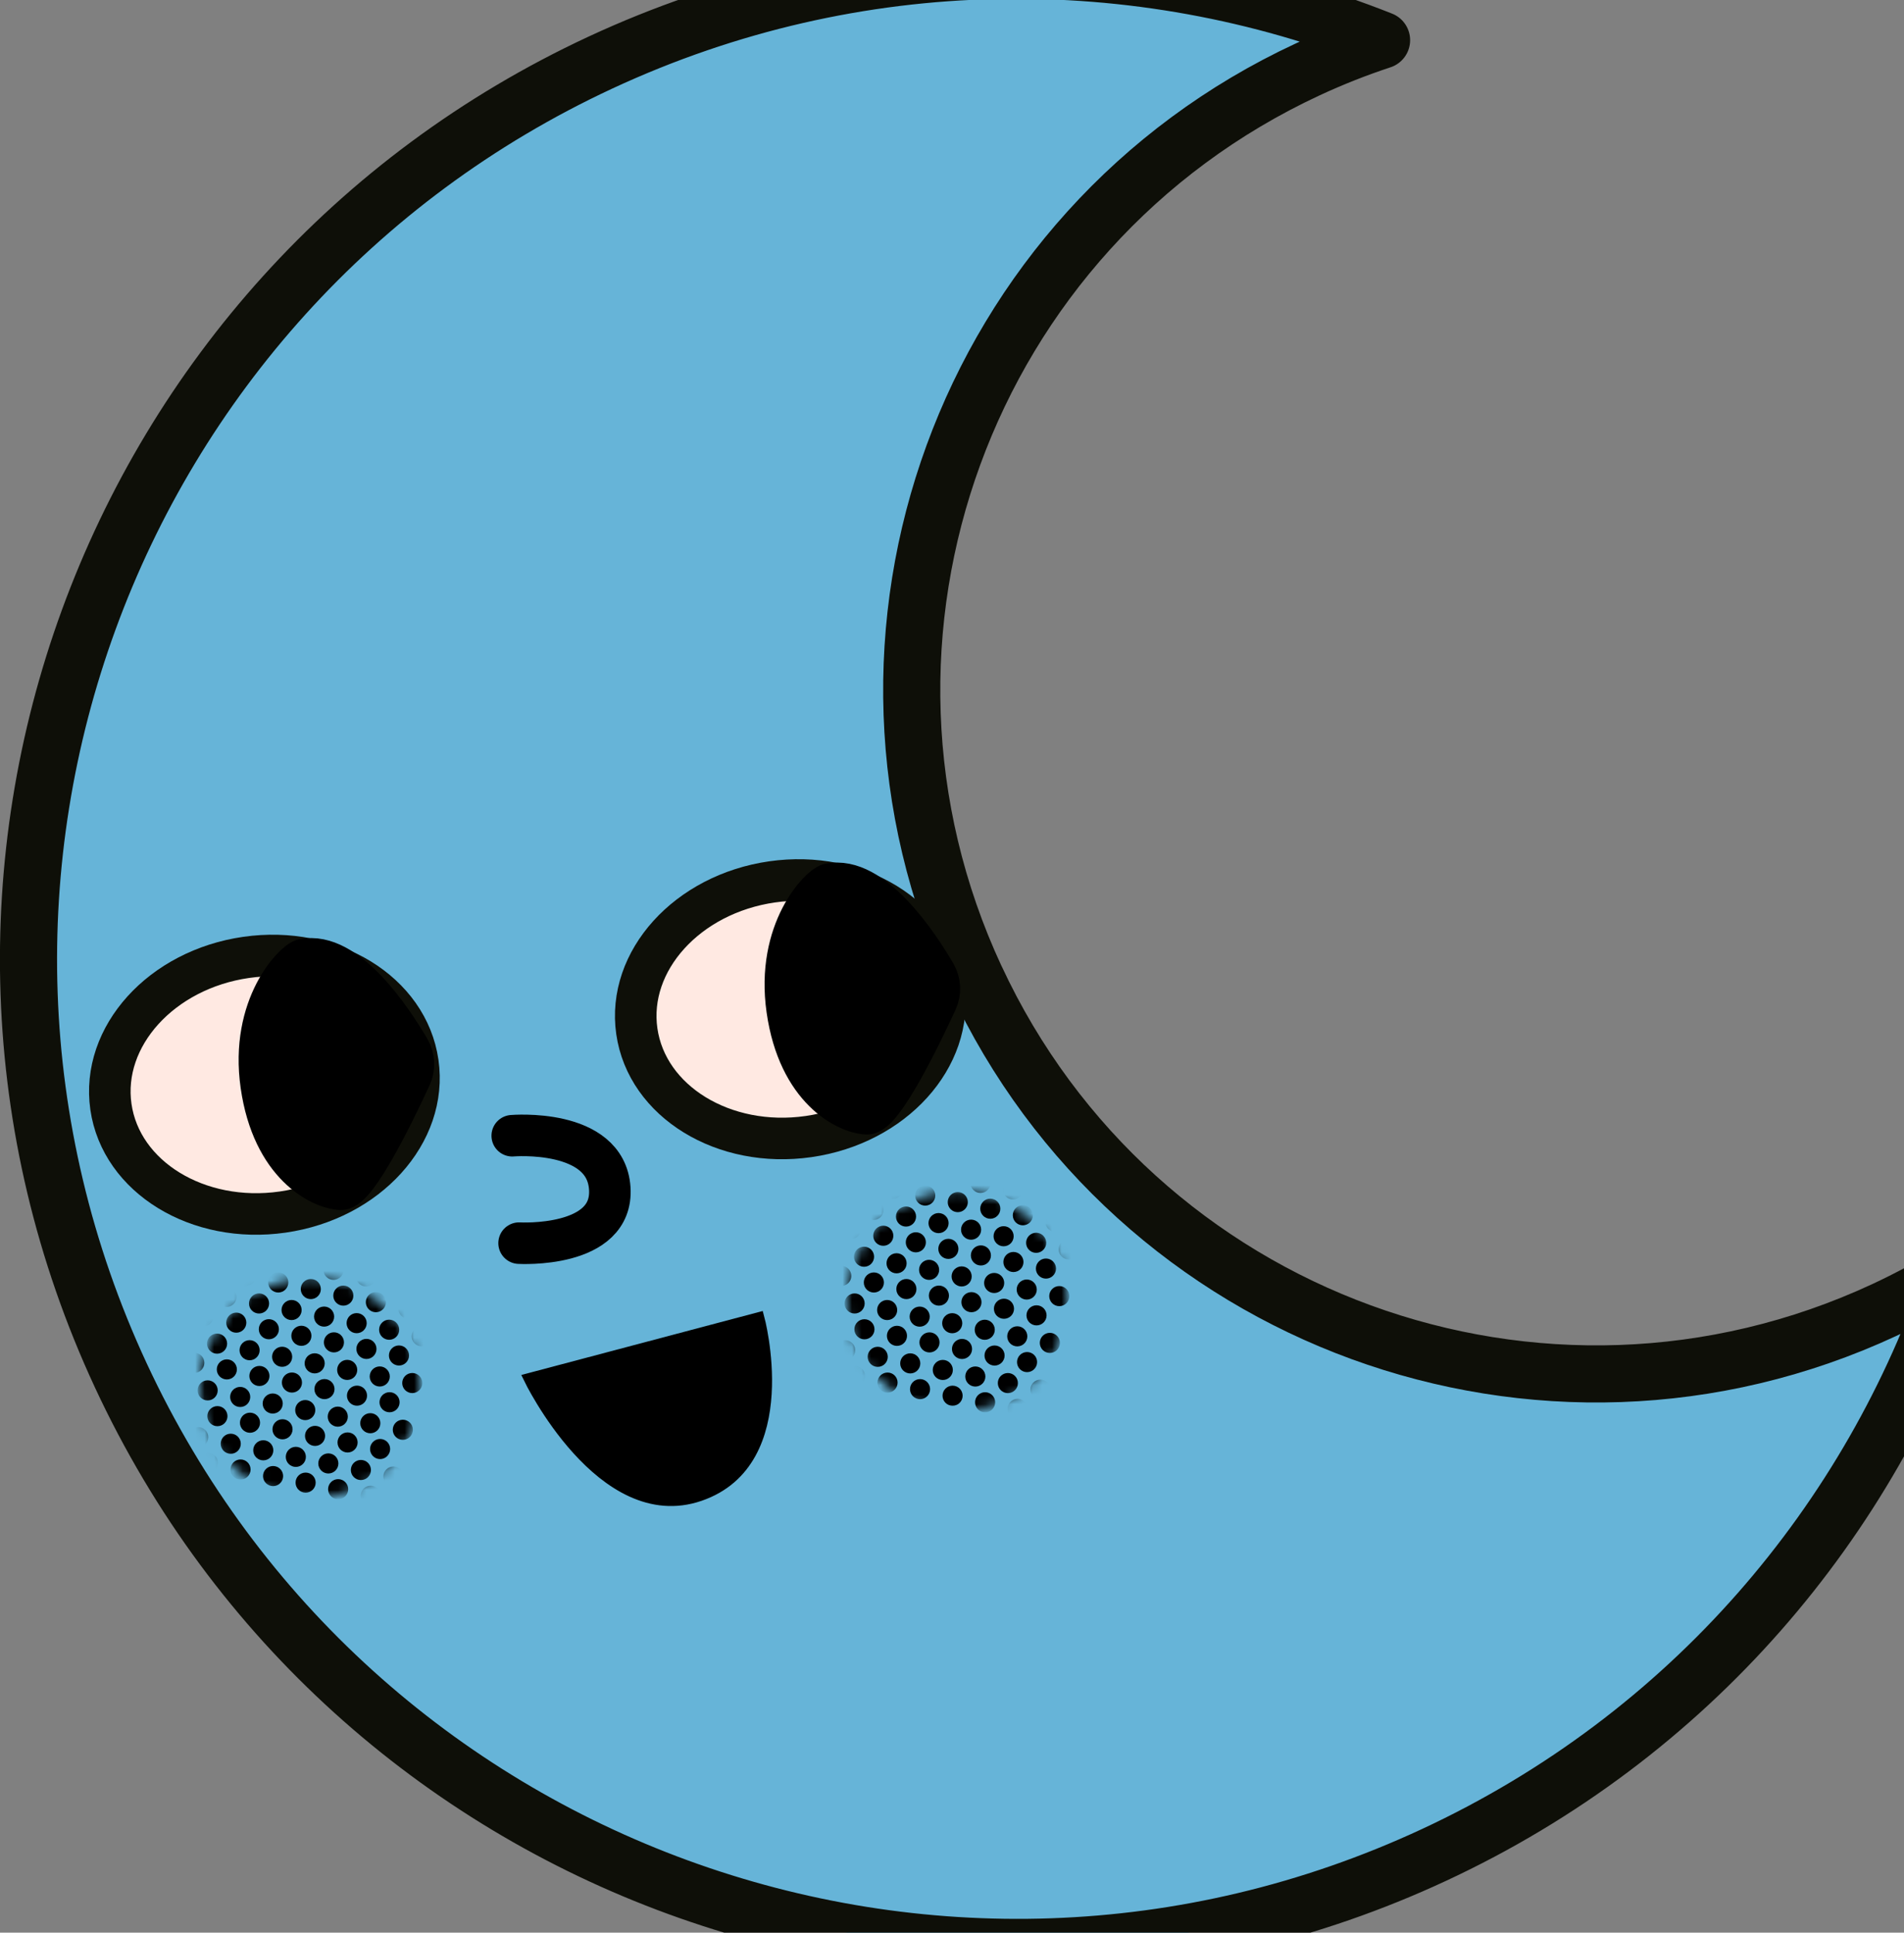 <svg width="200" height="203" viewBox="0 0 200 203" fill="none" xmlns="http://www.w3.org/2000/svg">
<rect x="0" y="0" width="200" height="203" fill="#808080" stroke="none"/>
<path d="M102.482 102.737C85.754 66.753 101.365 24.026 137.349 7.297C139.911 6.106 142.503 5.085 145.122 4.22C119.538 -5.927 90 -5.944 63.072 6.573C11.079 30.743 -11.476 92.486 12.694 144.478C36.864 196.471 98.607 219.026 150.599 194.856C177.528 182.339 196.552 159.745 205.289 133.646C202.941 135.086 200.484 136.413 197.927 137.604C161.942 154.333 119.215 138.722 102.487 102.737H102.482Z" fill="#66B4D8" stroke="#0E0F08" stroke-width="6" stroke-linecap="round" stroke-linejoin="round"/>
<path d="M29.693 127.314C38.598 126.036 44.956 119.011 43.896 111.624C42.835 104.237 34.757 99.286 25.853 100.564C16.949 101.842 10.59 108.867 11.651 116.254C12.711 123.64 20.789 128.592 29.693 127.314Z" fill="#FFE9E2" stroke="#0E0F08" stroke-width="4.364" stroke-linecap="round" stroke-linejoin="round"/>
<path d="M31.854 100.799C30.981 100.978 26.241 105.618 27.442 113.989C28.642 122.364 33.691 124.808 35.791 124.921C37.467 125.013 41.56 116.516 43.149 113.068C43.564 112.164 43.516 111.095 43.009 110.226C41.172 107.084 36.402 99.857 31.85 100.799H31.854Z" fill="black" stroke="black" stroke-width="4.364" stroke-linecap="round" stroke-linejoin="round"/>
<path d="M84.936 119.383C93.84 118.104 100.198 111.08 99.138 103.693C98.077 96.306 89.999 91.355 81.095 92.633C72.191 93.911 65.832 100.936 66.893 108.322C67.953 115.709 76.031 120.661 84.936 119.383Z" fill="#FFE9E2" stroke="#0E0F08" stroke-width="4.364" stroke-linecap="round" stroke-linejoin="round"/>
<path d="M87.1 92.87C86.227 93.048 81.487 97.688 82.688 106.059C83.888 114.434 88.937 116.878 91.037 116.991C92.713 117.083 96.806 108.586 98.395 105.138C98.81 104.234 98.762 103.165 98.255 102.297C96.418 99.154 91.648 91.927 87.096 92.87H87.1Z" fill="black" stroke="black" stroke-width="4.364" stroke-linecap="round" stroke-linejoin="round"/>
<path d="M55.535 144.784L79.736 138.372C79.736 138.372 83.873 153.56 73.525 157.126C63.177 160.692 55.535 144.784 55.535 144.784Z" fill="black" stroke="black" stroke-width="1.091" stroke-miterlimit="10"/>
<path d="M53.807 119.296C53.807 119.296 63.618 118.462 64.05 124.808C64.482 131.154 54.527 130.578 54.527 130.578" stroke="black" stroke-width="4.364" stroke-linecap="round" stroke-linejoin="round"/>
<mask id="mask0_1294_468" style="mask-type:luminance" maskUnits="userSpaceOnUse" x="21" y="134" width="24" height="24">
<path d="M32.589 157.414C38.986 157.414 44.172 152.228 44.172 145.831C44.172 139.434 38.986 134.248 32.589 134.248C26.192 134.248 21.006 139.434 21.006 145.831C21.006 152.228 26.192 157.414 32.589 157.414Z" fill="white"/>
</mask>
<g mask="url(#mask0_1294_468)">
<path d="M35.035 134.44C35.618 134.44 36.091 133.967 36.091 133.384C36.091 132.801 35.618 132.328 35.035 132.328C34.451 132.328 33.978 132.801 33.978 133.384C33.978 133.967 34.451 134.44 35.035 134.44Z" fill="black"/>
<path d="M38.453 135.13C39.036 135.13 39.509 134.657 39.509 134.074C39.509 133.49 39.036 133.018 38.453 133.018C37.869 133.018 37.397 133.49 37.397 134.074C37.397 134.657 37.869 135.13 38.453 135.13Z" fill="black"/>
<path d="M41.871 135.819C42.454 135.819 42.927 135.346 42.927 134.763C42.927 134.18 42.454 133.707 41.871 133.707C41.287 133.707 40.815 134.18 40.815 134.763C40.815 135.346 41.287 135.819 41.871 135.819Z" fill="black"/>
<path d="M22.392 134.388C22.975 134.388 23.448 133.915 23.448 133.332C23.448 132.749 22.975 132.276 22.392 132.276C21.809 132.276 21.336 132.749 21.336 133.332C21.336 133.915 21.809 134.388 22.392 134.388Z" fill="black"/>
<path d="M25.808 135.077C26.391 135.077 26.864 134.604 26.864 134.021C26.864 133.438 26.391 132.965 25.808 132.965C25.225 132.965 24.752 133.438 24.752 134.021C24.752 134.604 25.225 135.077 25.808 135.077Z" fill="black"/>
<path d="M29.23 135.767C29.813 135.767 30.286 135.294 30.286 134.711C30.286 134.127 29.813 133.655 29.23 133.655C28.647 133.655 28.174 134.127 28.174 134.711C28.174 135.294 28.647 135.767 29.23 135.767Z" fill="black"/>
<path d="M32.648 136.457C33.231 136.457 33.704 135.984 33.704 135.401C33.704 134.817 33.231 134.344 32.648 134.344C32.065 134.344 31.592 134.817 31.592 135.401C31.592 135.984 32.065 136.457 32.648 136.457Z" fill="black"/>
<path d="M36.064 137.146C36.647 137.146 37.12 136.673 37.12 136.09C37.12 135.507 36.647 135.034 36.064 135.034C35.481 135.034 35.008 135.507 35.008 136.09C35.008 136.673 35.481 137.146 36.064 137.146Z" fill="black"/>
<path d="M39.482 137.836C40.065 137.836 40.538 137.363 40.538 136.78C40.538 136.196 40.065 135.723 39.482 135.723C38.899 135.723 38.426 136.196 38.426 136.78C38.426 137.363 38.899 137.836 39.482 137.836Z" fill="black"/>
<path d="M42.902 138.525C43.485 138.525 43.958 138.052 43.958 137.469C43.958 136.886 43.485 136.413 42.902 136.413C42.319 136.413 41.846 136.886 41.846 137.469C41.846 138.052 42.319 138.525 42.902 138.525Z" fill="black"/>
<path d="M23.794 137.281C24.378 137.281 24.851 136.808 24.851 136.225C24.851 135.642 24.378 135.169 23.794 135.169C23.211 135.169 22.738 135.642 22.738 136.225C22.738 136.808 23.211 137.281 23.794 137.281Z" fill="black"/>
<path d="M27.21 137.971C27.794 137.971 28.267 137.498 28.267 136.915C28.267 136.332 27.794 135.859 27.21 135.859C26.627 135.859 26.154 136.332 26.154 136.915C26.154 137.498 26.627 137.971 27.21 137.971Z" fill="black"/>
<path d="M30.628 138.66C31.212 138.66 31.685 138.188 31.685 137.604C31.685 137.021 31.212 136.548 30.628 136.548C30.045 136.548 29.572 137.021 29.572 137.604C29.572 138.188 30.045 138.66 30.628 138.66Z" fill="black"/>
<path d="M34.044 139.35C34.628 139.35 35.101 138.877 35.101 138.294C35.101 137.71 34.628 137.238 34.044 137.238C33.461 137.238 32.988 137.71 32.988 138.294C32.988 138.877 33.461 139.35 34.044 139.35Z" fill="black"/>
<path d="M37.462 140.04C38.046 140.04 38.519 139.567 38.519 138.984C38.519 138.4 38.046 137.927 37.462 137.927C36.879 137.927 36.406 138.4 36.406 138.984C36.406 139.567 36.879 140.04 37.462 140.04Z" fill="black"/>
<path d="M40.878 140.729C41.462 140.729 41.935 140.256 41.935 139.673C41.935 139.09 41.462 138.617 40.878 138.617C40.295 138.617 39.822 139.09 39.822 139.673C39.822 140.256 40.295 140.729 40.878 140.729Z" fill="black"/>
<path d="M44.296 141.419C44.88 141.419 45.353 140.946 45.353 140.363C45.353 139.779 44.88 139.306 44.296 139.306C43.713 139.306 43.24 139.779 43.24 140.363C43.24 140.946 43.713 141.419 44.296 141.419Z" fill="black"/>
<path d="M21.402 139.298C21.985 139.298 22.458 138.825 22.458 138.242C22.458 137.658 21.985 137.186 21.402 137.186C20.819 137.186 20.346 137.658 20.346 138.242C20.346 138.825 20.819 139.298 21.402 139.298Z" fill="black"/>
<path d="M24.82 139.987C25.403 139.987 25.876 139.514 25.876 138.931C25.876 138.348 25.403 137.875 24.82 137.875C24.236 137.875 23.764 138.348 23.764 138.931C23.764 139.514 24.236 139.987 24.82 139.987Z" fill="black"/>
<path d="M28.242 140.677C28.825 140.677 29.298 140.204 29.298 139.621C29.298 139.037 28.825 138.564 28.242 138.564C27.658 138.564 27.186 139.037 27.186 139.621C27.186 140.204 27.658 140.677 28.242 140.677Z" fill="black"/>
<path d="M31.658 141.367C32.241 141.367 32.714 140.894 32.714 140.31C32.714 139.727 32.241 139.254 31.658 139.254C31.074 139.254 30.602 139.727 30.602 140.31C30.602 140.894 31.074 141.367 31.658 141.367Z" fill="black"/>
<path d="M35.076 142.056C35.659 142.056 36.132 141.583 36.132 141C36.132 140.416 35.659 139.944 35.076 139.944C34.492 139.944 34.02 140.416 34.02 141C34.02 141.583 34.492 142.056 35.076 142.056Z" fill="black"/>
<path d="M38.492 142.746C39.075 142.746 39.548 142.273 39.548 141.689C39.548 141.106 39.075 140.633 38.492 140.633C37.908 140.633 37.435 141.106 37.435 141.689C37.435 142.273 37.908 142.746 38.492 142.746Z" fill="black"/>
<path d="M41.91 143.435C42.493 143.435 42.966 142.962 42.966 142.379C42.966 141.796 42.493 141.323 41.91 141.323C41.326 141.323 40.853 141.796 40.853 142.379C40.853 142.962 41.326 143.435 41.91 143.435Z" fill="black"/>
<path d="M22.802 142.191C23.386 142.191 23.858 141.719 23.858 141.135C23.858 140.552 23.386 140.079 22.802 140.079C22.219 140.079 21.746 140.552 21.746 141.135C21.746 141.719 22.219 142.191 22.802 142.191Z" fill="black"/>
<path d="M26.218 142.881C26.802 142.881 27.274 142.408 27.274 141.825C27.274 141.242 26.802 140.769 26.218 140.769C25.635 140.769 25.162 141.242 25.162 141.825C25.162 142.408 25.635 142.881 26.218 142.881Z" fill="black"/>
<path d="M29.636 143.57C30.22 143.57 30.692 143.098 30.692 142.514C30.692 141.931 30.22 141.458 29.636 141.458C29.053 141.458 28.58 141.931 28.58 142.514C28.58 143.098 29.053 143.57 29.636 143.57Z" fill="black"/>
<path d="M33.054 144.26C33.638 144.26 34.11 143.787 34.11 143.204C34.11 142.621 33.638 142.148 33.054 142.148C32.471 142.148 31.998 142.621 31.998 143.204C31.998 143.787 32.471 144.26 33.054 144.26Z" fill="black"/>
<path d="M36.47 144.95C37.054 144.95 37.526 144.477 37.526 143.893C37.526 143.31 37.054 142.837 36.47 142.837C35.887 142.837 35.414 143.31 35.414 143.893C35.414 144.477 35.887 144.95 36.47 144.95Z" fill="black"/>
<path d="M39.89 145.639C40.474 145.639 40.946 145.166 40.946 144.583C40.946 144 40.474 143.527 39.89 143.527C39.307 143.527 38.834 144 38.834 144.583C38.834 145.166 39.307 145.639 39.89 145.639Z" fill="black"/>
<path d="M43.306 146.329C43.889 146.329 44.362 145.856 44.362 145.273C44.362 144.689 43.889 144.217 43.306 144.217C42.723 144.217 42.25 144.689 42.25 145.273C42.25 145.856 42.723 146.329 43.306 146.329Z" fill="black"/>
<path d="M20.41 144.208C20.993 144.208 21.466 143.735 21.466 143.152C21.466 142.568 20.993 142.095 20.41 142.095C19.826 142.095 19.354 142.568 19.354 143.152C19.354 143.735 19.826 144.208 20.41 144.208Z" fill="black"/>
<path d="M23.828 144.897C24.411 144.897 24.884 144.424 24.884 143.841C24.884 143.258 24.411 142.785 23.828 142.785C23.244 142.785 22.771 143.258 22.771 143.841C22.771 144.424 23.244 144.897 23.828 144.897Z" fill="black"/>
<path d="M27.25 145.587C27.833 145.587 28.306 145.114 28.306 144.531C28.306 143.947 27.833 143.475 27.25 143.475C26.666 143.475 26.193 143.947 26.193 144.531C26.193 145.114 26.666 145.587 27.25 145.587Z" fill="black"/>
<path d="M30.666 146.276C31.249 146.276 31.722 145.804 31.722 145.22C31.722 144.637 31.249 144.164 30.666 144.164C30.082 144.164 29.609 144.637 29.609 145.22C29.609 145.804 30.082 146.276 30.666 146.276Z" fill="black"/>
<path d="M34.084 146.966C34.667 146.966 35.14 146.493 35.14 145.91C35.14 145.327 34.667 144.854 34.084 144.854C33.5 144.854 33.027 145.327 33.027 145.91C33.027 146.493 33.5 146.966 34.084 146.966Z" fill="black"/>
<path d="M37.499 147.655C38.083 147.655 38.556 147.182 38.556 146.599C38.556 146.016 38.083 145.543 37.499 145.543C36.916 145.543 36.443 146.016 36.443 146.599C36.443 147.182 36.916 147.655 37.499 147.655Z" fill="black"/>
<path d="M40.919 148.345C41.503 148.345 41.976 147.872 41.976 147.289C41.976 146.706 41.503 146.233 40.919 146.233C40.336 146.233 39.863 146.706 39.863 147.289C39.863 147.872 40.336 148.345 40.919 148.345Z" fill="black"/>
<path d="M21.812 147.101C22.395 147.101 22.868 146.628 22.868 146.045C22.868 145.462 22.395 144.989 21.812 144.989C21.229 144.989 20.756 145.462 20.756 146.045C20.756 146.628 21.229 147.101 21.812 147.101Z" fill="black"/>
<path d="M25.23 147.791C25.813 147.791 26.286 147.318 26.286 146.735C26.286 146.151 25.813 145.678 25.23 145.678C24.647 145.678 24.174 146.151 24.174 146.735C24.174 147.318 24.647 147.791 25.23 147.791Z" fill="black"/>
<path d="M28.646 148.481C29.229 148.481 29.702 148.008 29.702 147.424C29.702 146.841 29.229 146.368 28.646 146.368C28.063 146.368 27.59 146.841 27.59 147.424C27.59 148.008 28.063 148.481 28.646 148.481Z" fill="black"/>
<path d="M32.064 149.17C32.647 149.17 33.12 148.697 33.12 148.114C33.12 147.53 32.647 147.058 32.064 147.058C31.481 147.058 31.008 147.53 31.008 148.114C31.008 148.697 31.481 149.17 32.064 149.17Z" fill="black"/>
<path d="M35.48 149.859C36.063 149.859 36.536 149.387 36.536 148.803C36.536 148.22 36.063 147.747 35.48 147.747C34.897 147.747 34.424 148.22 34.424 148.803C34.424 149.387 34.897 149.859 35.48 149.859Z" fill="black"/>
<path d="M38.898 150.549C39.481 150.549 39.954 150.076 39.954 149.493C39.954 148.91 39.481 148.437 38.898 148.437C38.315 148.437 37.842 148.91 37.842 149.493C37.842 150.076 38.315 150.549 38.898 150.549Z" fill="black"/>
<path d="M42.314 151.239C42.897 151.239 43.37 150.766 43.37 150.182C43.37 149.599 42.897 149.126 42.314 149.126C41.731 149.126 41.258 149.599 41.258 150.182C41.258 150.766 41.731 151.239 42.314 151.239Z" fill="black"/>
<path d="M22.837 149.807C23.421 149.807 23.894 149.334 23.894 148.751C23.894 148.167 23.421 147.695 22.837 147.695C22.254 147.695 21.781 148.167 21.781 148.751C21.781 149.334 22.254 149.807 22.837 149.807Z" fill="black"/>
<path d="M26.259 150.497C26.843 150.497 27.316 150.024 27.316 149.44C27.316 148.857 26.843 148.384 26.259 148.384C25.676 148.384 25.203 148.857 25.203 149.44C25.203 150.024 25.676 150.497 26.259 150.497Z" fill="black"/>
<path d="M29.675 151.187C30.259 151.187 30.732 150.714 30.732 150.13C30.732 149.547 30.259 149.074 29.675 149.074C29.092 149.074 28.619 149.547 28.619 150.13C28.619 150.714 29.092 151.187 29.675 151.187Z" fill="black"/>
<path d="M33.093 151.88C33.677 151.88 34.15 151.408 34.15 150.824C34.15 150.241 33.677 149.768 33.093 149.768C32.51 149.768 32.037 150.241 32.037 150.824C32.037 151.408 32.51 151.88 33.093 151.88Z" fill="black"/>
<path d="M36.509 152.57C37.093 152.57 37.566 152.097 37.566 151.514C37.566 150.93 37.093 150.458 36.509 150.458C35.926 150.458 35.453 150.93 35.453 151.514C35.453 152.097 35.926 152.57 36.509 152.57Z" fill="black"/>
<path d="M39.927 153.26C40.511 153.26 40.983 152.787 40.983 152.203C40.983 151.62 40.511 151.147 39.927 151.147C39.344 151.147 38.871 151.62 38.871 152.203C38.871 152.787 39.344 153.26 39.927 153.26Z" fill="black"/>
<path d="M20.822 152.015C21.405 152.015 21.878 151.543 21.878 150.959C21.878 150.376 21.405 149.903 20.822 149.903C20.238 149.903 19.766 150.376 19.766 150.959C19.766 151.543 20.238 152.015 20.822 152.015Z" fill="black"/>
<path d="M24.238 152.705C24.821 152.705 25.294 152.232 25.294 151.649C25.294 151.066 24.821 150.593 24.238 150.593C23.654 150.593 23.182 151.066 23.182 151.649C23.182 152.232 23.654 152.705 24.238 152.705Z" fill="black"/>
<path d="M27.656 153.395C28.239 153.395 28.712 152.922 28.712 152.338C28.712 151.755 28.239 151.282 27.656 151.282C27.073 151.282 26.6 151.755 26.6 152.338C26.6 152.922 27.073 153.395 27.656 153.395Z" fill="black"/>
<path d="M31.074 154.084C31.657 154.084 32.13 153.611 32.13 153.028C32.13 152.445 31.657 151.972 31.074 151.972C30.49 151.972 30.018 152.445 30.018 153.028C30.018 153.611 30.49 154.084 31.074 154.084Z" fill="black"/>
<path d="M34.49 154.774C35.073 154.774 35.546 154.301 35.546 153.718C35.546 153.134 35.073 152.662 34.49 152.662C33.907 152.662 33.434 153.134 33.434 153.718C33.434 154.301 33.907 154.774 34.49 154.774Z" fill="black"/>
<path d="M37.91 155.463C38.493 155.463 38.966 154.991 38.966 154.407C38.966 153.824 38.493 153.351 37.91 153.351C37.326 153.351 36.853 153.824 36.853 154.407C36.853 154.991 37.326 155.463 37.91 155.463Z" fill="black"/>
<path d="M41.326 156.153C41.909 156.153 42.382 155.68 42.382 155.097C42.382 154.514 41.909 154.041 41.326 154.041C40.742 154.041 40.27 154.514 40.27 155.097C40.27 155.68 40.742 156.153 41.326 156.153Z" fill="black"/>
<path d="M21.847 154.721C22.43 154.721 22.903 154.249 22.903 153.665C22.903 153.082 22.43 152.609 21.847 152.609C21.264 152.609 20.791 153.082 20.791 153.665C20.791 154.249 21.264 154.721 21.847 154.721Z" fill="black"/>
<path d="M25.267 155.411C25.85 155.411 26.323 154.938 26.323 154.355C26.323 153.772 25.85 153.299 25.267 153.299C24.684 153.299 24.211 153.772 24.211 154.355C24.211 154.938 24.684 155.411 25.267 155.411Z" fill="black"/>
<path d="M28.685 156.1C29.268 156.1 29.741 155.628 29.741 155.044C29.741 154.461 29.268 153.988 28.685 153.988C28.102 153.988 27.629 154.461 27.629 155.044C27.629 155.628 28.102 156.1 28.685 156.1Z" fill="black"/>
<path d="M32.103 156.79C32.686 156.79 33.159 156.317 33.159 155.734C33.159 155.151 32.686 154.678 32.103 154.678C31.52 154.678 31.047 155.151 31.047 155.734C31.047 156.317 31.52 156.79 32.103 156.79Z" fill="black"/>
<path d="M35.519 157.48C36.102 157.48 36.575 157.007 36.575 156.423C36.575 155.84 36.102 155.367 35.519 155.367C34.936 155.367 34.463 155.84 34.463 156.423C34.463 157.007 34.936 157.48 35.519 157.48Z" fill="black"/>
<path d="M38.939 158.169C39.522 158.169 39.995 157.696 39.995 157.113C39.995 156.53 39.522 156.057 38.939 156.057C38.356 156.057 37.883 156.53 37.883 157.113C37.883 157.696 38.356 158.169 38.939 158.169Z" fill="black"/>
</g>
<mask id="mask1_1294_468" style="mask-type:luminance" maskUnits="userSpaceOnUse" x="88" y="125" width="25" height="24">
<path d="M112.129 136.701C112.129 143.099 106.944 148.284 100.546 148.284C94.148 148.284 88.963 143.099 88.963 136.701C88.963 130.303 94.148 125.118 100.546 125.118C106.944 125.118 112.129 130.303 112.129 136.701Z" fill="white"/>
</mask>
<g mask="url(#mask1_1294_468)">
<path d="M102.994 125.31C103.577 125.31 104.05 124.837 104.05 124.254C104.05 123.67 103.577 123.198 102.994 123.198C102.41 123.198 101.938 123.67 101.938 124.254C101.938 124.837 102.41 125.31 102.994 125.31Z" fill="black"/>
<path d="M106.412 126C106.995 126 107.468 125.527 107.468 124.944C107.468 124.36 106.995 123.887 106.412 123.887C105.828 123.887 105.355 124.36 105.355 124.944C105.355 125.527 105.828 126 106.412 126Z" fill="black"/>
<path d="M109.83 126.689C110.413 126.689 110.886 126.216 110.886 125.633C110.886 125.05 110.413 124.577 109.83 124.577C109.246 124.577 108.773 125.05 108.773 125.633C108.773 126.216 109.246 126.689 109.83 126.689Z" fill="black"/>
<path d="M90.351 125.258C90.934 125.258 91.407 124.785 91.407 124.201C91.407 123.618 90.934 123.145 90.351 123.145C89.768 123.145 89.295 123.618 89.295 124.201C89.295 124.785 89.768 125.258 90.351 125.258Z" fill="black"/>
<path d="M93.773 125.947C94.356 125.947 94.829 125.474 94.829 124.891C94.829 124.308 94.356 123.835 93.773 123.835C93.19 123.835 92.717 124.308 92.717 124.891C92.717 125.474 93.19 125.947 93.773 125.947Z" fill="black"/>
<path d="M97.189 126.637C97.772 126.637 98.245 126.164 98.245 125.581C98.245 124.997 97.772 124.524 97.189 124.524C96.606 124.524 96.133 124.997 96.133 125.581C96.133 126.164 96.606 126.637 97.189 126.637Z" fill="black"/>
<path d="M100.607 127.326C101.19 127.326 101.663 126.853 101.663 126.27C101.663 125.687 101.19 125.214 100.607 125.214C100.024 125.214 99.551 125.687 99.551 126.27C99.551 126.853 100.024 127.326 100.607 127.326Z" fill="black"/>
<path d="M104.023 128.016C104.606 128.016 105.079 127.543 105.079 126.96C105.079 126.376 104.606 125.904 104.023 125.904C103.44 125.904 102.967 126.376 102.967 126.96C102.967 127.543 103.44 128.016 104.023 128.016Z" fill="black"/>
<path d="M107.441 128.706C108.024 128.706 108.497 128.233 108.497 127.649C108.497 127.066 108.024 126.593 107.441 126.593C106.858 126.593 106.385 127.066 106.385 127.649C106.385 128.233 106.858 128.706 107.441 128.706Z" fill="black"/>
<path d="M110.861 129.395C111.444 129.395 111.917 128.922 111.917 128.339C111.917 127.755 111.444 127.282 110.861 127.282C110.278 127.282 109.805 127.755 109.805 128.339C109.805 128.922 110.278 129.395 110.861 129.395Z" fill="black"/>
<path d="M91.753 128.151C92.337 128.151 92.81 127.679 92.81 127.095C92.81 126.512 92.337 126.039 91.753 126.039C91.17 126.039 90.697 126.512 90.697 127.095C90.697 127.679 91.17 128.151 91.753 128.151Z" fill="black"/>
<path d="M95.169 128.841C95.753 128.841 96.226 128.368 96.226 127.784C96.226 127.201 95.753 126.728 95.169 126.728C94.586 126.728 94.113 127.201 94.113 127.784C94.113 128.368 94.586 128.841 95.169 128.841Z" fill="black"/>
<path d="M98.587 129.53C99.171 129.53 99.644 129.057 99.644 128.474C99.644 127.891 99.171 127.418 98.587 127.418C98.004 127.418 97.531 127.891 97.531 128.474C97.531 129.057 98.004 129.53 98.587 129.53Z" fill="black"/>
<path d="M102.005 130.22C102.589 130.22 103.062 129.747 103.062 129.164C103.062 128.58 102.589 128.107 102.005 128.107C101.422 128.107 100.949 128.58 100.949 129.164C100.949 129.747 101.422 130.22 102.005 130.22Z" fill="black"/>
<path d="M105.421 130.909C106.005 130.909 106.478 130.437 106.478 129.853C106.478 129.27 106.005 128.797 105.421 128.797C104.838 128.797 104.365 129.27 104.365 129.853C104.365 130.437 104.838 130.909 105.421 130.909Z" fill="black"/>
<path d="M108.839 131.599C109.423 131.599 109.896 131.126 109.896 130.543C109.896 129.96 109.423 129.487 108.839 129.487C108.256 129.487 107.783 129.96 107.783 130.543C107.783 131.126 108.256 131.599 108.839 131.599Z" fill="black"/>
<path d="M112.259 132.289C112.843 132.289 113.315 131.816 113.315 131.232C113.315 130.649 112.843 130.176 112.259 130.176C111.676 130.176 111.203 130.649 111.203 131.232C111.203 131.816 111.676 132.289 112.259 132.289Z" fill="black"/>
<path d="M89.361 130.167C89.944 130.167 90.417 129.694 90.417 129.111C90.417 128.528 89.944 128.055 89.361 128.055C88.778 128.055 88.305 128.528 88.305 129.111C88.305 129.694 88.778 130.167 89.361 130.167Z" fill="black"/>
<path d="M92.783 130.857C93.366 130.857 93.839 130.384 93.839 129.801C93.839 129.218 93.366 128.745 92.783 128.745C92.199 128.745 91.727 129.218 91.727 129.801C91.727 130.384 92.199 130.857 92.783 130.857Z" fill="black"/>
<path d="M96.201 131.547C96.784 131.547 97.257 131.074 97.257 130.49C97.257 129.907 96.784 129.434 96.201 129.434C95.617 129.434 95.144 129.907 95.144 130.49C95.144 131.074 95.617 131.547 96.201 131.547Z" fill="black"/>
<path d="M99.619 132.236C100.202 132.236 100.675 131.763 100.675 131.18C100.675 130.597 100.202 130.124 99.619 130.124C99.035 130.124 98.562 130.597 98.562 131.18C98.562 131.763 99.035 132.236 99.619 132.236Z" fill="black"/>
<path d="M103.035 132.926C103.618 132.926 104.091 132.453 104.091 131.87C104.091 131.286 103.618 130.813 103.035 130.813C102.451 130.813 101.979 131.286 101.979 131.87C101.979 132.453 102.451 132.926 103.035 132.926Z" fill="black"/>
<path d="M106.453 133.615C107.036 133.615 107.509 133.142 107.509 132.559C107.509 131.976 107.036 131.503 106.453 131.503C105.869 131.503 105.396 131.976 105.396 132.559C105.396 133.142 105.869 133.615 106.453 133.615Z" fill="black"/>
<path d="M109.869 134.305C110.452 134.305 110.925 133.832 110.925 133.249C110.925 132.665 110.452 132.192 109.869 132.192C109.285 132.192 108.812 132.665 108.812 133.249C108.812 133.832 109.285 134.305 109.869 134.305Z" fill="black"/>
<path d="M90.761 133.061C91.345 133.061 91.817 132.588 91.817 132.005C91.817 131.422 91.345 130.949 90.761 130.949C90.178 130.949 89.705 131.422 89.705 132.005C89.705 132.588 90.178 133.061 90.761 133.061Z" fill="black"/>
<path d="M94.177 133.751C94.761 133.751 95.233 133.278 95.233 132.695C95.233 132.111 94.761 131.638 94.177 131.638C93.594 131.638 93.121 132.111 93.121 132.695C93.121 133.278 93.594 133.751 94.177 133.751Z" fill="black"/>
<path d="M97.595 134.44C98.179 134.44 98.651 133.967 98.651 133.384C98.651 132.801 98.179 132.328 97.595 132.328C97.012 132.328 96.539 132.801 96.539 133.384C96.539 133.967 97.012 134.44 97.595 134.44Z" fill="black"/>
<path d="M101.013 135.13C101.597 135.13 102.069 134.657 102.069 134.074C102.069 133.49 101.597 133.018 101.013 133.018C100.43 133.018 99.957 133.49 99.957 134.074C99.957 134.657 100.43 135.13 101.013 135.13Z" fill="black"/>
<path d="M104.429 135.819C105.013 135.819 105.485 135.346 105.485 134.763C105.485 134.18 105.013 133.707 104.429 133.707C103.846 133.707 103.373 134.18 103.373 134.763C103.373 135.346 103.846 135.819 104.429 135.819Z" fill="black"/>
<path d="M107.849 136.509C108.432 136.509 108.905 136.036 108.905 135.453C108.905 134.87 108.432 134.397 107.849 134.397C107.266 134.397 106.793 134.87 106.793 135.453C106.793 136.036 107.266 136.509 107.849 136.509Z" fill="black"/>
<path d="M111.271 137.198C111.854 137.198 112.327 136.725 112.327 136.142C112.327 135.559 111.854 135.086 111.271 135.086C110.688 135.086 110.215 135.559 110.215 136.142C110.215 136.725 110.688 137.198 111.271 137.198Z" fill="black"/>
<path d="M88.369 135.077C88.952 135.077 89.425 134.605 89.425 134.021C89.425 133.438 88.952 132.965 88.369 132.965C87.785 132.965 87.312 133.438 87.312 134.021C87.312 134.605 87.785 135.077 88.369 135.077Z" fill="black"/>
<path d="M91.793 135.767C92.376 135.767 92.849 135.294 92.849 134.711C92.849 134.127 92.376 133.655 91.793 133.655C91.209 133.655 90.736 134.127 90.736 134.711C90.736 135.294 91.209 135.767 91.793 135.767Z" fill="black"/>
<path d="M95.209 136.457C95.792 136.457 96.265 135.984 96.265 135.4C96.265 134.817 95.792 134.344 95.209 134.344C94.625 134.344 94.152 134.817 94.152 135.4C94.152 135.984 94.625 136.457 95.209 136.457Z" fill="black"/>
<path d="M98.624 137.146C99.208 137.146 99.681 136.673 99.681 136.09C99.681 135.507 99.208 135.034 98.624 135.034C98.041 135.034 97.568 135.507 97.568 136.09C97.568 136.673 98.041 137.146 98.624 137.146Z" fill="black"/>
<path d="M102.043 137.836C102.626 137.836 103.099 137.363 103.099 136.78C103.099 136.196 102.626 135.723 102.043 135.723C101.459 135.723 100.986 136.196 100.986 136.78C100.986 137.363 101.459 137.836 102.043 137.836Z" fill="black"/>
<path d="M105.459 138.525C106.042 138.525 106.515 138.052 106.515 137.469C106.515 136.886 106.042 136.413 105.459 136.413C104.875 136.413 104.402 136.886 104.402 137.469C104.402 138.052 104.875 138.525 105.459 138.525Z" fill="black"/>
<path d="M108.878 139.219C109.462 139.219 109.935 138.746 109.935 138.163C109.935 137.58 109.462 137.107 108.878 137.107C108.295 137.107 107.822 137.58 107.822 138.163C107.822 138.746 108.295 139.219 108.878 139.219Z" fill="black"/>
<path d="M89.771 137.971C90.354 137.971 90.827 137.498 90.827 136.915C90.827 136.331 90.354 135.858 89.771 135.858C89.188 135.858 88.715 136.331 88.715 136.915C88.715 137.498 89.188 137.971 89.771 137.971Z" fill="black"/>
<path d="M93.189 138.661C93.772 138.661 94.245 138.188 94.245 137.605C94.245 137.021 93.772 136.548 93.189 136.548C92.606 136.548 92.133 137.021 92.133 137.605C92.133 138.188 92.606 138.661 93.189 138.661Z" fill="black"/>
<path d="M96.605 139.355C97.188 139.355 97.661 138.882 97.661 138.298C97.661 137.715 97.188 137.242 96.605 137.242C96.022 137.242 95.549 137.715 95.549 138.298C95.549 138.882 96.022 139.355 96.605 139.355Z" fill="black"/>
<path d="M100.023 140.044C100.606 140.044 101.079 139.571 101.079 138.988C101.079 138.405 100.606 137.932 100.023 137.932C99.44 137.932 98.967 138.405 98.967 138.988C98.967 139.571 99.44 140.044 100.023 140.044Z" fill="black"/>
<path d="M103.439 140.734C104.022 140.734 104.495 140.261 104.495 139.678C104.495 139.094 104.022 138.621 103.439 138.621C102.856 138.621 102.383 139.094 102.383 139.678C102.383 140.261 102.856 140.734 103.439 140.734Z" fill="black"/>
<path d="M106.857 141.423C107.44 141.423 107.913 140.951 107.913 140.367C107.913 139.784 107.44 139.311 106.857 139.311C106.274 139.311 105.801 139.784 105.801 140.367C105.801 140.951 106.274 141.423 106.857 141.423Z" fill="black"/>
<path d="M110.279 142.113C110.862 142.113 111.335 141.64 111.335 141.057C111.335 140.473 110.862 140 110.279 140C109.696 140 109.223 140.473 109.223 141.057C109.223 141.64 109.696 142.113 110.279 142.113Z" fill="black"/>
<path d="M90.802 140.681C91.386 140.681 91.859 140.209 91.859 139.625C91.859 139.042 91.386 138.569 90.802 138.569C90.219 138.569 89.746 139.042 89.746 139.625C89.746 140.209 90.219 140.681 90.802 140.681Z" fill="black"/>
<path d="M94.218 141.371C94.802 141.371 95.275 140.898 95.275 140.314C95.275 139.731 94.802 139.258 94.218 139.258C93.635 139.258 93.162 139.731 93.162 140.314C93.162 140.898 93.635 141.371 94.218 141.371Z" fill="black"/>
<path d="M97.636 142.06C98.22 142.06 98.692 141.587 98.692 141.004C98.692 140.421 98.22 139.948 97.636 139.948C97.053 139.948 96.58 140.421 96.58 141.004C96.58 141.587 97.053 142.06 97.636 142.06Z" fill="black"/>
<path d="M101.052 142.75C101.636 142.75 102.108 142.277 102.108 141.694C102.108 141.11 101.636 140.637 101.052 140.637C100.469 140.637 99.996 141.11 99.996 141.694C99.996 142.277 100.469 142.75 101.052 142.75Z" fill="black"/>
<path d="M104.47 143.44C105.054 143.44 105.526 142.967 105.526 142.383C105.526 141.8 105.054 141.327 104.47 141.327C103.887 141.327 103.414 141.8 103.414 142.383C103.414 142.967 103.887 143.44 104.47 143.44Z" fill="black"/>
<path d="M107.886 144.129C108.47 144.129 108.942 143.656 108.942 143.073C108.942 142.49 108.47 142.017 107.886 142.017C107.303 142.017 106.83 142.49 106.83 143.073C106.83 143.656 107.303 144.129 107.886 144.129Z" fill="black"/>
<path d="M88.781 142.885C89.364 142.885 89.837 142.412 89.837 141.829C89.837 141.246 89.364 140.773 88.781 140.773C88.198 140.773 87.725 141.246 87.725 141.829C87.725 142.412 88.198 142.885 88.781 142.885Z" fill="black"/>
<path d="M92.197 143.575C92.78 143.575 93.253 143.102 93.253 142.519C93.253 141.936 92.78 141.463 92.197 141.463C91.614 141.463 91.141 141.936 91.141 142.519C91.141 143.102 91.614 143.575 92.197 143.575Z" fill="black"/>
<path d="M95.615 144.264C96.198 144.264 96.671 143.792 96.671 143.208C96.671 142.625 96.198 142.152 95.615 142.152C95.031 142.152 94.559 142.625 94.559 143.208C94.559 143.792 95.031 144.264 95.615 144.264Z" fill="black"/>
<path d="M99.033 144.954C99.616 144.954 100.089 144.481 100.089 143.898C100.089 143.314 99.616 142.842 99.033 142.842C98.449 142.842 97.977 143.314 97.977 143.898C97.977 144.481 98.449 144.954 99.033 144.954Z" fill="black"/>
<path d="M102.451 145.643C103.034 145.643 103.507 145.171 103.507 144.587C103.507 144.004 103.034 143.531 102.451 143.531C101.867 143.531 101.395 144.004 101.395 144.587C101.395 145.171 101.867 145.643 102.451 145.643Z" fill="black"/>
<path d="M105.869 146.333C106.452 146.333 106.925 145.86 106.925 145.277C106.925 144.694 106.452 144.221 105.869 144.221C105.285 144.221 104.812 144.694 104.812 145.277C104.812 145.86 105.285 146.333 105.869 146.333Z" fill="black"/>
<path d="M109.289 147.023C109.872 147.023 110.345 146.55 110.345 145.967C110.345 145.383 109.872 144.91 109.289 144.91C108.705 144.91 108.232 145.383 108.232 145.967C108.232 146.55 108.705 147.023 109.289 147.023Z" fill="black"/>
<path d="M89.81 145.591C90.393 145.591 90.866 145.118 90.866 144.535C90.866 143.952 90.393 143.479 89.81 143.479C89.227 143.479 88.754 143.952 88.754 144.535C88.754 145.118 89.227 145.591 89.81 145.591Z" fill="black"/>
<path d="M93.228 146.281C93.811 146.281 94.284 145.808 94.284 145.225C94.284 144.641 93.811 144.168 93.228 144.168C92.645 144.168 92.172 144.641 92.172 145.225C92.172 145.808 92.645 146.281 93.228 146.281Z" fill="black"/>
<path d="M96.644 146.97C97.227 146.97 97.7 146.497 97.7 145.914C97.7 145.331 97.227 144.858 96.644 144.858C96.061 144.858 95.588 145.331 95.588 145.914C95.588 146.497 96.061 146.97 96.644 146.97Z" fill="black"/>
<path d="M100.062 147.66C100.645 147.66 101.118 147.187 101.118 146.604C101.118 146.02 100.645 145.548 100.062 145.548C99.479 145.548 99.006 146.02 99.006 146.604C99.006 147.187 99.479 147.66 100.062 147.66Z" fill="black"/>
<path d="M103.478 148.349C104.061 148.349 104.534 147.877 104.534 147.293C104.534 146.71 104.061 146.237 103.478 146.237C102.895 146.237 102.422 146.71 102.422 147.293C102.422 147.877 102.895 148.349 103.478 148.349Z" fill="black"/>
<path d="M106.898 149.039C107.481 149.039 107.954 148.566 107.954 147.983C107.954 147.4 107.481 146.927 106.898 146.927C106.315 146.927 105.842 147.4 105.842 147.983C105.842 148.566 106.315 149.039 106.898 149.039Z" fill="black"/>
</g>
</svg>
